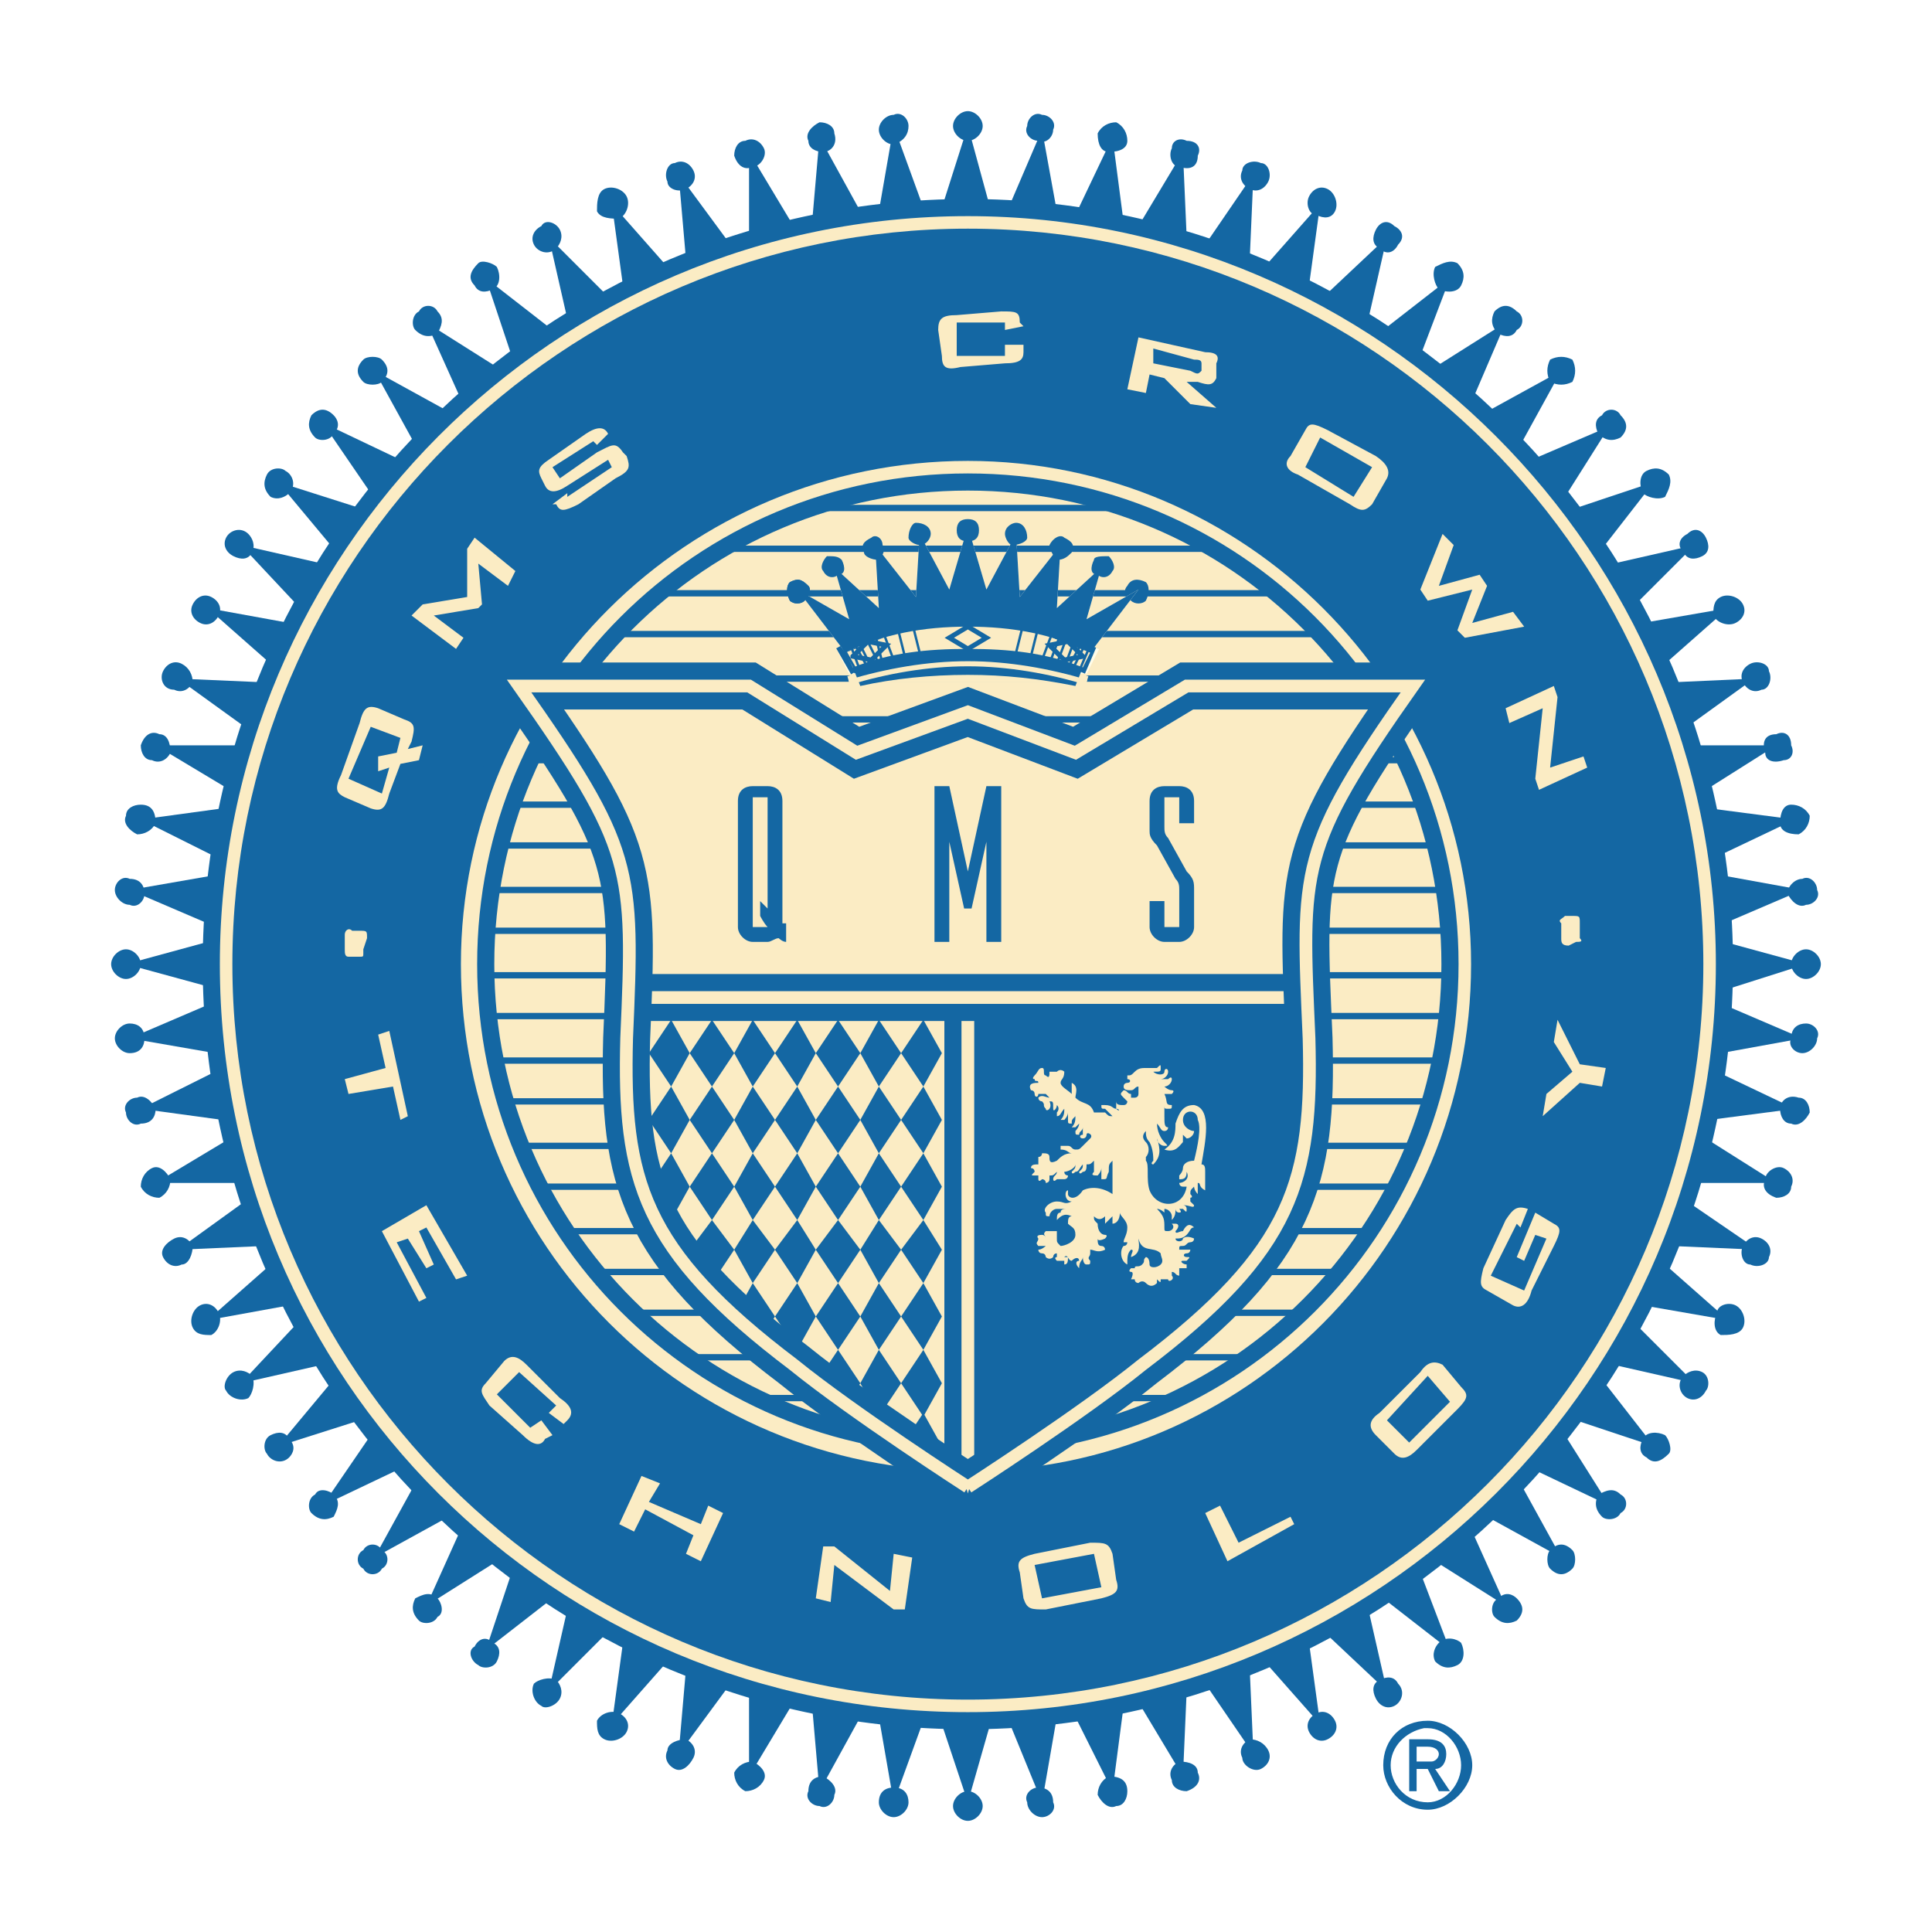 <svg xmlns="http://www.w3.org/2000/svg" width="2500" height="2500" viewBox="0 0 192.756 192.756"><path fill-rule="evenodd" clip-rule="evenodd" fill="#fff" d="M0 0h192.756v192.756H0V0z"/><path d="M96.563 20.709c41.443 0 75.484 34.042 75.484 75.484 0 41.812-34.041 75.484-75.484 75.484-41.812 0-75.484-33.672-75.484-75.484 0-41.443 33.671-75.484 75.484-75.484z" fill-rule="evenodd" clip-rule="evenodd" fill="#fbecc4" stroke="#1467a3" stroke-width="1.71" stroke-miterlimit="2.613"/><path d="M96.563 23.669c39.962 0 72.525 32.562 72.525 72.524 0 39.963-32.562 72.523-72.525 72.523-39.962 0-72.524-32.561-72.524-72.523 0-39.962 32.562-72.524 72.524-72.524z" fill-rule="evenodd" clip-rule="evenodd" fill="#1467a3" stroke="#1467a3" stroke-width="1.71" stroke-miterlimit="2.613"/><path d="M34.399 93.233v1.48c0 .37 0 .74.37.74h1.11c.37 0 .37 0 .37-.37v-.37l.37-1.11c0-.74 0-.74-.74-.74h-.74c-.369-.37-.74 0-.74.37zM38.1 79.172l-3.331-1.48 2.22-5.181 2.96 1.11-.37 1.48-1.85.37v1.479l1.109-.369-.738 2.591zm-3.701.37l2.59 1.11c1.11.37 1.48 0 1.85-1.48l1.11-2.96 1.85-.37.37-1.48-1.48.37.37-.74c.37-1.481.37-1.85-.74-2.22l-2.59-1.11c-1.11-.37-1.48 0-1.851 1.48l-1.85 5.18c-.738 1.48-.368 1.85.371 2.22zM45.5 64.741l.741-1.11-2.962-2.22 4.441-.74.37-.37-.37-4.07 2.961 2.22.739-1.48-4.069-3.33-.741 1.109v4.811l-4.44.74-1.11 1.11 4.44 3.33zM59.191 44.021l.37.37 1.11-1.11c-.37-.739-1.11-.739-2.221 0l-3.7 2.59c-1.11.74-1.11 1.11-.74 1.851l.37.74c.37.74 1.11.74 2.221 0l4.07-2.59.37.74-4.44 2.96v-.37l-1.48 1.109h.37c.37.74.74.74 2.22 0l3.7-2.589c1.48-.741 1.48-1.11 1.11-2.221l-.37-.37c-.74-1.11-1.11-.74-2.59 0l-3.7 2.59-.74-1.11 4.07-2.59zM100.264 32.18v.74l1.85-.371-.369-.37c0-1.11-.371-1.11-1.852-1.11l-4.439.37c-1.48 0-1.851.37-1.851 1.48l.37 2.59c0 1.11.371 1.48 1.85 1.11l4.441-.37c1.48 0 1.85-.371 1.85-1.11v-.74h-1.85v1.11h-4.811v-3.33h4.811v.001zM112.475 38.839l1.85.371.369-1.85 1.48.37 2.59 2.59 2.59.37-2.959-2.59h1.109c1.111.37 1.48.37 1.85-.37v-1.48c.371-.74 0-1.11-1.109-1.11l-6.66-1.48-1.11 5.179zm6.66-2.96c.369 0 .74 0 .74.371v.74c-.371.37-.371.37-1.111 0l-3.699-.74v-1.48l4.07 1.109zM130.234 42.91l-1.48 2.59c-.738.741-.369 1.48.74 1.851l5.182 2.959c1.109.74 1.479.74 2.219 0l1.48-2.589c.371-.741 0-1.48-1.109-2.221l-4.811-2.59c-1.48-.74-1.851-.74-2.221 0zm0 3.7l1.48-2.96 5.18 2.96-1.85 2.96-4.81-2.96zM141.707 58.821l.738 1.11 4.442-1.11-1.481 4.07.74.74 5.92-1.11-1.109-1.48-4.07 1.11 1.478-3.7-.74-1.11-4.07 1.11 1.48-4.071-1.109-1.109-2.219 5.55zM150.217 70.662l.369 1.48 3.33-1.48-.74 7.03.371 1.11 4.81-2.219-.371-1.111-3.33 1.111.74-7.031-.371-1.111-4.808 2.221zM157.617 93.233v-1.11c0-.74 0-.74-.74-.74h-.74c-.371.37-.74.37-.371.74v1.48c0 .37 0 .741.74.741l.74-.371c.371 0 .74 0 .371-.37v-.37zM39.21 108.404l.74 3.33.74-.371-1.851-8.509-1.109.369.74 3.33-4.071 1.111.371 1.481 4.44-.741zM38.1 122.834l3.7 7.031.74-.371-2.96-5.549 1.11-.371 1.85 2.961.739-.371-1.479-3.33.74-.369 2.96 5.18 1.11-.37-4.07-7.031-4.44 2.59zM55.491 140.227l-.74.738 1.48 1.111.37-.369c.74-.742.37-1.48-.74-2.221l-3.331-3.33c-.74-.742-1.48-1.111-2.22-.371l-1.85 2.221c-.74.74-.37 1.109.37 2.221l3.331 2.959c1.11 1.109 1.85 1.109 2.22.371l.741-.371-1.111-1.479-1.11.738-3.33-3.33 2.22-2.221 3.7 3.333zM61.781 152.066l1.48.741 1.11-2.221 4.811 2.59-.741 1.849 1.481.741 2.22-4.809-1.48-.74-.74 1.849-5.181-2.22 1.11-1.85-1.85-.74-2.22 4.81zM81.392 159.467l1.481.369.369-3.699 5.921 4.439h1.109l.741-5.18-1.85-.371-.371 3.702-5.55-4.44h-1.11l-.74 5.18zM101.744 156.877l.369 2.59c.371 1.109.74 1.109 2.221 1.109l5.549-1.109c1.48-.371 1.852-.74 1.48-1.85l-.369-2.592c-.371-1.109-.74-1.109-2.221-1.109l-5.551 1.109c-1.478.371-1.849.741-1.478 1.852zm2.219 2.59l-.74-3.33 5.922-1.111.738 3.332-5.92 1.109zM122.465 155.766l6.66-3.7-.371-.74-5.18 2.59-1.849-3.699-1.481.74 2.221 4.809zM137.266 143.186l1.85 1.85c.74.74 1.48.371 2.221-.369l4.07-4.07c1.109-1.109 1.109-1.48.369-2.221l-1.85-2.219c-.74-.371-1.48-.371-2.219.738l-4.072 4.07c-1.11.742-1.11 1.48-.369 2.221zm3.33.74l-2.221-2.219 4.07-4.441 2.221 2.59-4.07 4.07zM151.326 122.094l.369.371.74-1.85c-1.109-.371-1.479 0-2.219 1.109l-2.221 4.811c-.371 1.48-.371 1.85.369 2.221l2.592 1.479c.738.371 1.479 0 1.85-1.479l2.219-4.441c.74-1.48.74-1.85 0-2.221l-1.85-1.109-1.85 4.439.74.371 1.109-2.59 1.111.369-2.221 5.182-3.33-1.48 2.592-5.182zM159.836 108.404l.371-1.851-2.59-.369-2.221-4.44-.371 2.219 1.852 2.961-2.59 2.221-.371 2.218 3.701-3.328 2.219.369z" fill-rule="evenodd" clip-rule="evenodd" fill="#fbecc4"/><path d="M95.453 12.569c0-.741.37-1.11 1.11-1.11.37 0 .74.37.74 1.11 0 .369-.37.74-.74.74-.74 0-1.11-.371-1.11-.74zM103.594 13.679c.74 0 1.109-.371 1.109-.741 0-.738-.369-1.11-.74-1.11-.74 0-1.109.372-1.109.741 0 .74.369 1.11.74 1.11zM110.994 14.789c.369 0 .74-.37 1.109-.74 0-.74-.369-1.11-.74-1.11-.74-.369-1.109 0-1.48.741 0 .368.371 1.109 1.111 1.109zM118.023 16.269c.371 0 1.111 0 1.111-.74 0-.37-.371-1.11-.74-1.11-.371-.37-1.111 0-1.111.74-.369.37 0 1.11.74 1.11zM124.684 18.489c.74 0 1.111 0 1.48-.74 0-.37-.369-1.11-.74-1.11-.369-.37-1.109 0-1.109.371-.37.739-.001 1.109.369 1.479zM131.346 21.079c.738.37 1.109 0 1.479-.37 0-.37 0-1.11-.369-1.48-.74 0-1.109 0-1.48.739-.372.371-.001 1.111.37 1.111zM138.006 24.409c.369.37 1.109.37 1.109-.37.371-.37.371-1.11-.369-1.11-.371-.37-1.111-.37-1.111.37-.369.37-.369 1.11.371 1.11zM143.926 28.479c.369.37 1.109 0 1.48-.37.369-.37 0-1.11-.371-1.48-.369 0-1.109 0-1.48.37 0 .37 0 1.111.371 1.48zM149.846 32.92c.371.37.74 0 1.111-.371.369-.37.369-.74 0-1.11-.371-.37-1.111-.37-1.48 0-.372.371-.372 1.11.369 1.481zM155.025 37.73c.371.37 1.111.37 1.48 0 .371-.37.371-1.11 0-1.48-.369-.371-1.109-.371-1.48 0-.369.37-.369 1.11 0 1.48zM159.836 42.91c.371.37 1.111.74 1.48.37s.369-1.11 0-1.48c-.369-.37-.74-.37-1.48 0-.369 0-.369.741 0 1.11zM164.277 48.831c.369.37 1.109.37 1.48 0 .369 0 .369-.74 0-1.11 0-.741-.74-.741-1.111-.37-.74.37-.74 1.109-.369 1.48zM168.348 54.75c0 .371.74.74 1.109.371.371-.371.74-.741.371-1.11-.371-.74-.74-.74-1.48-.37-.371 0-.371.739 0 1.109zM171.678 61.411c0 .37.74.37 1.109.37.371-.37.74-.74.371-1.48 0-.37-.74-.74-1.111-.37-.74.37-.74.74-.369 1.48zM174.268 68.072c0 .37.74.74 1.109.37.74 0 1.111-.74.74-1.11-.371-.74-.74-.74-1.109-.74-.74.369-1.112.74-.74 1.48zM176.488 74.732c0 .74.738.74 1.109.74.74 0 .74-.74.74-1.11 0-.74-.74-.74-1.111-.74-.738 0-1.109.74-.738 1.11zM177.967 81.762c0 .74.74 1.11 1.109.74.742 0 1.111-.37.742-1.11 0-.37-.371-.74-1.111-.74-.369 0-.74.74-.74 1.11zM179.076 89.163c0 .37.371.74 1.111.74.369 0 .74-.37.74-1.11 0-.37-.371-.74-1.109-.74-.371-.001-.742.37-.742 1.11zM179.076 96.193c0 .74.742 1.109 1.111 1.109.74 0 1.109-.369 1.109-1.109 0-.37-.369-1.11-1.109-1.11-.369 0-1.111.74-1.111 1.11zM179.076 103.594c0 .369.371.74.742.74.738.369 1.109-.371 1.109-.74 0-.371-.371-1.109-.74-1.109-.74-.001-1.111.369-1.111 1.109zM177.967 110.623c0 .371.371 1.111.74 1.111.74 0 1.111-.371 1.111-.74.369-.74 0-1.109-.742-1.109-.369-.371-1.109 0-1.109.738zM176.488 117.654c-.371.369 0 1.109.738 1.109.371.371 1.111 0 1.111-.74 0-.369 0-1.109-.74-1.109-.37 0-1.109.369-1.109.74zM174.268 124.686c-.371.369 0 .738.74 1.109.369 0 1.109 0 1.109-.74.371-.369 0-1.109-.74-1.109-.369-.372-1.109-.001-1.109.74zM171.678 131.346c-.371.369-.371 1.109.369 1.109.371.371 1.111 0 1.111-.371.369-.369 0-1.109-.371-1.479-.369 0-1.109 0-1.109.741zM168.348 137.635c-.371.371-.371 1.111 0 1.48.74 0 1.109 0 1.48-.369.369-.74 0-1.111-.371-1.48-.369-.371-1.109 0-1.109.369zM164.277 143.557c-.371.738-.371 1.109.369 1.479.371.371 1.111.371 1.111-.369.369-.371.369-.74 0-1.109-.37-.372-1.111-.372-1.48-.001zM159.836 149.477c-.369.369-.369 1.109 0 1.48.74.369 1.111 0 1.48-.371.369-.369.369-1.109 0-1.48-.369-.001-1.109-.001-1.48.371zM155.025 154.656c-.369.369-.369 1.109 0 1.48.371.369 1.111.369 1.48 0 .371-.371.371-1.111 0-1.48-.368-.369-1.109-.369-1.48 0zM149.846 159.467c-.74.369-.74 1.109-.369 1.48.369.369 1.109.369 1.48 0 .369 0 .369-.74 0-1.111-.371-.369-.74-.74-1.111-.369zM143.926 163.906c-.371.371-.371 1.111-.371 1.48.371.371 1.111.74 1.48.371.371-.371.74-1.111.371-1.48-.371-.371-1.111-.74-1.48-.371zM138.006 167.977c-.74.371-.74.74-.371 1.111 0 .74.74.74 1.111.369.74 0 .74-.74.369-1.109 0-.741-.74-.741-1.109-.371zM131.346 171.307c-.371 0-.742.74-.371 1.111.371.74.74.74 1.48.74.369-.371.369-1.111.369-1.48-.369-.371-.74-.74-1.478-.371zM124.684 173.898c-.369.369-.738.738-.369 1.479 0 .371.74.74 1.109.371.371 0 .74-.74.74-1.111-.369-.739-.74-.739-1.48-.739zM118.023 176.117c-.74.371-1.109.74-.74 1.109 0 .74.74 1.111 1.111.74.369 0 .74-.74.74-1.109s-.739-.74-1.111-.74zM110.994 177.598c-.74.369-1.111.74-1.111 1.109.371.74.74 1.111 1.48 1.111.371-.371.74-.742.74-1.111-.369-.74-.74-1.109-1.109-1.109zM103.594 178.707c-.371 0-.74.369-.74 1.111 0 .369.369.738 1.109.738.371 0 .74-.369.74-1.109 0-.371-.369-.74-1.109-.74zM96.563 179.076c-.74 0-1.11.371-1.11.742 0 .738.37 1.109 1.11 1.109.37 0 .74-.371.74-1.109 0-.371-.37-.742-.74-.742zM89.163 178.707c-.37 0-.74.369-1.11.74 0 .74.37 1.109 1.11 1.109.37 0 1.11-.369 1.11-.738-.001-.742-.37-1.111-1.11-1.111zM82.132 177.598c-.74 0-1.11.369-1.11 1.109 0 .369.37.74.74 1.111.37 0 1.11-.371 1.11-1.111.001-.369-.37-.74-.74-1.109zM75.102 176.117c-.74 0-1.11.371-1.11.74-.37.369 0 1.109.37 1.109.74.371 1.11 0 1.48-.74 0-.369-.37-.738-.74-1.109zM68.072 173.898c-.37 0-1.11 0-1.11.738-.37.371 0 1.111.37 1.111.74.369 1.11 0 1.48-.371 0-.739 0-1.108-.74-1.478zM61.411 171.307c-.37-.369-1.11 0-1.11.371-.37.369 0 1.109.37 1.48.37 0 1.11 0 1.479-.74.001-.371.001-1.111-.739-1.111zM55.121 167.977c-.371-.369-1.111-.369-1.48.371 0 .369 0 1.109.37 1.109.74.371 1.111.371 1.48-.369.37-.371 0-.74-.37-1.111zM48.83 163.906c-.37-.369-.74 0-1.11.371-.37.369-.37 1.109 0 1.48.74.369 1.11 0 1.48-.371.37-.368.37-1.109-.37-1.48zM43.279 159.467c-.369-.371-1.109 0-1.479.369-.37.371-.37 1.111.37 1.111.37.369.74.369 1.109 0 .371-.371.371-1.111 0-1.48zM38.1 154.656c-.37-.369-1.11-.369-1.48 0s-.37 1.109 0 1.48c.37.369 1.11.369 1.48 0 .37-.37.37-1.111 0-1.48zM32.919 149.477c-.37-.371-.74-.371-1.11-.371-.37.371-.74 1.111-.37 1.48.37.371 1.11.74 1.48.371.371-.371.371-1.111 0-1.48zM28.849 143.557c-.37-.371-1.11-.371-1.48 0-.369.369-.739.738-.369 1.109.369.74 1.11.74 1.48.369.369-.369.369-.74.369-1.478zM24.779 137.635c-.37-.369-.74-.74-1.48-.369-.37.369-.37.74-.37 1.48.37.369 1.11.369 1.48.369.37-.369.74-1.109.37-1.48zM21.449 131.346c-.37-.74-.74-.74-1.48-.74-.37.369-.37.74-.37 1.479.37.371.74.742 1.48.371.37-.372.74-.741.37-1.11zM18.859 124.686c-.37-.74-.74-1.111-1.48-.74-.369 0-.74.74-.369 1.109 0 .74.739.74 1.11.74.369-.371.739-.74.739-1.109zM16.639 117.654c-.37-.371-.74-.74-1.48-.74-.37 0-.74.74-.37 1.109 0 .74.37 1.111 1.11.74.37.001.74-.74.74-1.109zM14.789 110.623c0-.738-.37-1.109-1.109-.738-.371 0-.741.369-.741 1.109 0 .369.741.74 1.11.74.74 0 1.11-.74.74-1.111zM14.048 103.594c0-.74-.74-1.109-1.11-1.109-.369 0-1.11.369-.738 1.109 0 .369.369 1.109.738.74.741 0 1.11-.371 1.11-.74zM13.679 96.193c0-.37-.371-1.11-1.11-1.11-.369 0-.741.74-.741 1.11 0 .369.372 1.109.741 1.109.74.001 1.11-.74 1.11-1.109zM14.048 89.163c0-.74-.369-1.11-1.11-1.11-.369-.37-.738.371-.738.74-.372.74.369 1.11.738 1.11.371 0 1.11-.37 1.11-.74zM14.789 81.762c.37-.37 0-1.11-.74-1.11-.369 0-1.11.37-1.11.74 0 .74.371 1.11.741 1.11.738.371 1.109 0 1.109-.74zM16.639 74.732c0-.37-.37-1.11-.74-1.11-.74-.37-1.11 0-1.11.74-.37.37 0 1.11.37 1.11.74 0 1.11 0 1.48-.74zM18.859 67.702c0-.37-.37-.74-.74-1.11-.371 0-1.11 0-1.11.74-.371.37 0 1.11.369 1.11.741.37 1.111-.001 1.481-.74zM21.449 61.041c.37-.37 0-.74-.37-1.11-.74-.37-1.11 0-1.48.37 0 .74 0 1.11.37 1.48.74 0 1.11 0 1.48-.74zM24.779 54.75c.37-.37 0-1.11-.37-1.479-.37 0-1.11 0-1.48.37 0 .74 0 1.11.37 1.48.74.37 1.11 0 1.48-.371zM28.849 48.831c0-.74 0-1.11-.37-1.48-.37-.371-1.111-.371-1.48.37-.37.37 0 .74.369 1.11.371.37 1.111.37 1.481 0zM32.919 42.91c.37-.37.37-1.11 0-1.48-.37-.37-1.11 0-1.48.37-.37.37 0 1.11.37 1.48.371 0 .74 0 1.11-.37zM38.1 37.73c.37-.37.37-1.11 0-1.48-.37-.371-1.11-.371-1.48 0-.37.37-.37 1.11 0 1.48s1.11.37 1.48 0zM43.279 32.92c.371-.371.371-1.11 0-1.48-.369-.37-.739-.37-1.109 0-.74 0-.74.74-.37 1.11.37.37 1.11.74 1.479.37zM48.83 28.479c.74-.37.74-1.111.371-1.48-.371-.37-.74-.37-1.48-.37-.37.37-.37 1.11 0 1.48.369.37.739.741 1.109.37zM55.121 24.409c.37 0 .74-.74.37-1.11-.37-.74-.74-.74-1.48-.37-.37 0-.37.741-.37 1.11.369.74 1.109.74 1.48.37zM61.411 21.079c.74 0 .74-.74.74-1.11-.37-.739-1.11-.739-1.479-.739-.37.37-.74 1.11-.37 1.48-.001.369.739.739 1.109.369zM68.072 18.489c.74-.37.74-.74.74-1.479-.37-.371-.74-.74-1.48-.371-.37 0-.74.74-.37 1.11-.001.74.74.74 1.11.74zM75.102 16.269c.371 0 .741-.74.741-1.11-.37-.74-.741-1.11-1.11-.74-.74 0-1.11.74-.74 1.11-.001.37.369.74 1.109.74zM82.132 14.789c.37-.37.74-.74.74-1.109 0-.741-.74-1.11-1.11-1.11-.37.369-.74.74-.74 1.11 0 .738.74 1.109 1.11 1.109zM89.163 13.679c.74 0 1.11-.371 1.11-1.11 0-.369-.74-.741-1.11-.741-.74 0-1.11.372-1.11 1.11.369.371.739.741 1.11.741z" fill-rule="evenodd" clip-rule="evenodd" fill="#005981"/><path d="M96.563 45.13c28.121 0 51.062 22.941 51.062 51.063 0 28.492-22.941 51.434-51.062 51.434-28.491 0-51.433-22.941-51.433-51.434 0-28.121 22.942-51.063 51.433-51.063z" fill-rule="evenodd" clip-rule="evenodd" fill="#fbecc4" stroke="#1467a3" stroke-width="1.71" stroke-miterlimit="2.613"/><path d="M96.563 48.09c26.642 0 48.103 21.461 48.103 48.103 0 26.641-21.461 48.102-48.103 48.102-26.641 0-48.103-21.461-48.103-48.102S69.922 48.09 96.563 48.09z" fill-rule="evenodd" clip-rule="evenodd" fill="#fbecc4"/><path d="M90.584 143.926h11.955m-27.022-4.44h42.087m-48.954-4.072h55.819m-61.19-4.439h66.565m-70.354-4.071h74.143m-77.167-4.07h80.188m-82.807-4.439h85.422m-87.295-4.071h89.172m-90.72-4.439h92.27m-93.28-4.071h94.291m-94.973-4.441h95.653m-95.914-4.07h96.177m-96.076-4.44h95.973M49.02 88.792h95.08m-94.184-4.44h93.288m-92.069-4.07h90.849m-89.048-4.44h87.25m-85.112-4.07h82.971m-80.29-4.07h77.61m-73.919-4.441h70.23m-65.912-4.07h61.596M72.061 54.75h48.998m-40.166-4.069h31.335" fill="none" stroke="#1467a3" stroke-width=".631" stroke-miterlimit="2.613"/><path d="M96.563 48.09c26.642 0 48.103 21.461 48.103 48.103 0 26.641-21.461 48.102-48.103 48.102-26.641 0-48.103-21.461-48.103-48.102S69.922 48.09 96.563 48.09z" fill="none" stroke="#1467a3" stroke-width="1.71" stroke-miterlimit="2.613"/><path d="M96.563 148.365s-11.471-7.4-17.391-12.209c-15.17-11.471-17.021-18.502-16.651-32.562.74-17.021.74-18.872-10.73-35.152h22.941l10.73 6.661 11.101-4.07 10.73 4.07 11.102-6.661h22.57c-11.471 16.281-11.1 18.131-10.361 35.152.371 14.061-1.479 21.092-16.65 32.562-5.921 4.809-17.391 12.209-17.391 12.209z" fill-rule="evenodd" clip-rule="evenodd" fill="#fbecc4"/><path fill-rule="evenodd" clip-rule="evenodd" fill="#fffde9" stroke="#fffde9" stroke-width="1.269" stroke-miterlimit="2.613" d="M84.352 65.111l.74 1.48h22.941l.74-1.48-12.21-4.81-12.211 4.81z"/><path fill-rule="evenodd" clip-rule="evenodd" fill="#fffde9" stroke="#fffde9" stroke-width="1.269" stroke-miterlimit="2.613" d="M98.414 63.631l-1.851-1.11-1.851 1.11 1.851 1.11 1.851-1.11z"/><path d="M112.844 59.931c.371.37 1.109.37 1.48 0 .369-.74.369-1.48 0-1.85-.74-.37-1.48-.37-1.85.37-.37.37-.37 1.11.37 1.48z" fill-rule="evenodd" clip-rule="evenodd" fill="#1467a3"/><path fill-rule="evenodd" clip-rule="evenodd" fill="#fffde9" stroke="#fffde9" stroke-width="1.269" stroke-miterlimit="2.613" d="M108.033 65.481l-1.48-1.48-1.85.371 1.481 1.479 1.849-.37z"/><path d="M80.282 59.931c-.37.37-1.11.37-1.479 0-.37-.74-.37-1.48 0-1.85.74-.37 1.109-.37 1.85.37.369.37-.001 1.11-.371 1.48z" fill-rule="evenodd" clip-rule="evenodd" fill="#1467a3"/><path fill-rule="evenodd" clip-rule="evenodd" fill="#fffde9" stroke="#fffde9" stroke-width="1.269" stroke-miterlimit="2.613" d="M85.092 65.481l1.481-1.48 1.849.371-1.48 1.479-1.85-.37z"/><path fill-rule="evenodd" clip-rule="evenodd" fill="#1467a3" d="M83.982 64.372l1.48 2.589-1.48-2.589z"/><path fill="none" stroke="#1467a3" stroke-width="1.269" stroke-miterlimit="2.613" d="M83.982 64.372l1.48 2.589"/><path fill-rule="evenodd" clip-rule="evenodd" fill="#1467a3" d="M84.722 64.001l1.111 2.96-1.111-2.96z"/><path fill="none" stroke="#1467a3" stroke-width="1.269" stroke-miterlimit="2.613" d="M84.722 64.001l1.111 2.96"/><path fill-rule="evenodd" clip-rule="evenodd" fill="#1467a3" d="M85.092 64.001l1.481 2.59-1.481-2.59z"/><path fill="none" stroke="#1467a3" stroke-width="1.269" stroke-miterlimit="2.613" d="M85.092 64.001l1.481 2.59"/><path fill-rule="evenodd" clip-rule="evenodd" fill="#1467a3" d="M85.462 63.631l1.48 2.96-1.48-2.96z"/><path fill="none" stroke="#1467a3" stroke-width="1.269" stroke-miterlimit="2.613" d="M85.462 63.631l1.48 2.96"/><path fill-rule="evenodd" clip-rule="evenodd" fill="#1467a3" d="M86.203 63.261l1.48 2.961-1.48-2.961z"/><path fill="none" stroke="#1467a3" stroke-width="1.269" stroke-miterlimit="2.613" d="M86.203 63.261l1.48 2.961"/><path fill-rule="evenodd" clip-rule="evenodd" fill="#1467a3" d="M87.312 63.261l.74 2.961-.74-2.961z"/><path fill="none" stroke="#1467a3" stroke-width="1.269" stroke-miterlimit="2.613" d="M87.312 63.261l.74 2.961"/><path fill-rule="evenodd" clip-rule="evenodd" fill="#1467a3" d="M88.052 62.891l1.111 2.96-1.111-2.96z"/><path fill="none" stroke="#1467a3" stroke-width="1.269" stroke-miterlimit="2.613" d="M88.052 62.891l1.111 2.96"/><path fill-rule="evenodd" clip-rule="evenodd" fill="#1467a3" d="M89.533 62.521l.739 2.96-.739-2.96z"/><path fill="none" stroke="#1467a3" stroke-width="1.269" stroke-miterlimit="2.613" d="M89.533 62.521l.739 2.96"/><path fill-rule="evenodd" clip-rule="evenodd" fill="#1467a3" d="M91.013 62.151l.739 2.96-.739-2.96z"/><path fill="none" stroke="#1467a3" stroke-width="1.269" stroke-miterlimit="2.613" d="M91.013 62.151l.739 2.96"/><path d="M108.773 65.111c-3.699-1.85-7.77-2.59-12.21-2.59-4.44 0-8.511.74-12.211 2.59l-4.81-6.291 5.18 2.96-1.48-5.18 4.44 4.07-.37-6.291 4.07 5.181.37-6.29 2.96 5.55 1.851-6.291 1.851 6.291 2.959-5.55.371 6.29 4.07-5.181-.371 6.291 4.439-4.07-1.479 5.18 5.18-2.96-4.81 6.291z" fill-rule="evenodd" clip-rule="evenodd" fill="#fffde9"/><path fill-rule="evenodd" clip-rule="evenodd" fill="#1467a3" d="M108.773 64.372l-1.109 2.589 1.109-2.589z"/><path fill="none" stroke="#1467a3" stroke-width="1.269" stroke-miterlimit="2.613" d="M108.773 64.372l-1.109 2.589"/><path fill-rule="evenodd" clip-rule="evenodd" fill="#1467a3" d="M108.404 64.001l-1.48 2.96 1.48-2.96z"/><path fill="none" stroke="#1467a3" stroke-width="1.269" stroke-miterlimit="2.613" d="M108.404 64.001l-1.48 2.96"/><path fill-rule="evenodd" clip-rule="evenodd" fill="#1467a3" d="M108.033 64.001l-1.48 2.59 1.48-2.59z"/><path fill="none" stroke="#1467a3" stroke-width="1.269" stroke-miterlimit="2.613" d="M108.033 64.001l-1.48 2.59"/><path fill-rule="evenodd" clip-rule="evenodd" fill="#1467a3" d="M107.293 63.631l-1.109 2.96 1.109-2.96z"/><path fill="none" stroke="#1467a3" stroke-width="1.269" stroke-miterlimit="2.613" d="M107.293 63.631l-1.109 2.96"/><path fill-rule="evenodd" clip-rule="evenodd" fill="#1467a3" d="M106.553 63.261l-1.11 2.961 1.11-2.961z"/><path fill="none" stroke="#1467a3" stroke-width="1.269" stroke-miterlimit="2.613" d="M106.553 63.261l-1.11 2.961"/><path fill-rule="evenodd" clip-rule="evenodd" fill="#1467a3" d="M105.814 63.261l-1.111 2.961 1.111-2.961z"/><path fill="none" stroke="#1467a3" stroke-width="1.269" stroke-miterlimit="2.613" d="M105.814 63.261l-1.111 2.961"/><path fill-rule="evenodd" clip-rule="evenodd" fill="#1467a3" d="M105.074 62.891l-1.111 2.96 1.111-2.96z"/><path fill="none" stroke="#1467a3" stroke-width="1.269" stroke-miterlimit="2.613" d="M105.074 62.891l-1.111 2.96"/><path fill-rule="evenodd" clip-rule="evenodd" fill="#1467a3" d="M103.594 62.521l-.74 2.96.74-2.96z"/><path fill="none" stroke="#1467a3" stroke-width="1.269" stroke-miterlimit="2.613" d="M103.594 62.521l-.74 2.96"/><path fill-rule="evenodd" clip-rule="evenodd" fill="#1467a3" d="M102.113 62.151l-.74 2.96.74-2.96z"/><path fill="none" stroke="#1467a3" stroke-width="1.269" stroke-miterlimit="2.613" d="M102.113 62.151l-.74 2.96"/><path d="M84.722 68.072c3.7-1.11 7.771-1.85 11.841-1.85 4.07 0 8.14.74 11.841 1.85H84.722z" fill-rule="evenodd" clip-rule="evenodd" fill="#fbecc4"/><path d="M84.722 68.072c3.7-1.11 7.771-1.85 11.841-1.85 4.07 0 8.14.74 11.841 1.85" fill="none" stroke="#fbecc4" stroke-width="1.269" stroke-miterlimit="2.613"/><path fill-rule="evenodd" clip-rule="evenodd" fill="#fbecc4" d="M84.352 65.111l.74 1.48h22.941l.74-1.48-12.21-4.81-12.211 4.81z"/><path fill="none" stroke="#1467a3" stroke-width=".482" stroke-miterlimit="2.613" d="M98.414 63.631l-1.851-1.11-1.851 1.11 1.851 1.11 1.851-1.11z"/><path d="M95.453 52.901c0-.74.37-1.11 1.11-1.11.74 0 1.111.37 1.111 1.11 0 .74-.371 1.11-1.111 1.11s-1.11-.37-1.11-1.11zM101.004 54.38c.74 0 1.48-.37 1.48-.74 0-.74-.371-1.48-1.111-1.48-.369 0-1.109.37-1.109 1.11 0 .371.369 1.11.74 1.11zM109.514 57.341c.369.37 1.109.37 1.48-.37.369-.37 0-1.11-.371-1.48-.74 0-1.479 0-1.479.37-.371.74-.371 1.48.37 1.48zM105.443 55.861c.74 0 1.109-.37 1.48-.74.369-.741 0-1.11-.74-1.48-.369-.37-1.109 0-1.48.74 0 .369.371 1.11.74 1.48z" fill-rule="evenodd" clip-rule="evenodd" fill="#1467a3"/><path fill="none" stroke="#1467a3" stroke-width=".482" stroke-miterlimit="2.613" d="M108.033 65.481l-1.48-1.48-1.85.371 1.481 1.479 1.849-.37z"/><path d="M91.752 54.38c-.37 0-1.11-.37-1.11-.74 0-.74.371-1.48.74-1.48.74 0 1.48.37 1.48 1.11.001.371-.369 1.11-1.11 1.11zM83.612 57.341c-.37.37-1.109.37-1.479-.37-.37-.37 0-1.11.37-1.48.74 0 1.109 0 1.48.37.369.74.369 1.48-.371 1.48zM87.683 55.861c-.74 0-1.48-.37-1.48-.74-.37-.741 0-1.11.74-1.48.37-.37 1.11 0 1.11.74.369.369-.001 1.11-.37 1.48zM80.282 59.931c-.37.37-1.11.37-1.479 0-.37-.74-.37-1.48 0-1.85.74-.37 1.109-.37 1.85.37.369.37-.001 1.11-.371 1.48z" fill-rule="evenodd" clip-rule="evenodd" fill="#1467a3"/><path fill="none" stroke="#1467a3" stroke-width=".482" stroke-miterlimit="2.613" d="M85.092 65.481l1.481-1.48 1.849.371-1.48 1.479-1.85-.37z"/><path d="M83.982 64.372l1.48 2.59m-.74-2.961l1.11 2.96m-.74-2.96l1.48 2.59m-1.11-2.96l1.48 2.96m-.739-3.33l1.48 2.96m-.371-2.96l.74 2.96m0-3.33l1.11 2.96m.371-3.33l.74 2.96m.74-3.33l.739 2.96" fill="none" stroke="#1467a3" stroke-width=".24" stroke-miterlimit="2.613"/><path d="M85.833 68.441c3.33-.74 7.03-1.11 10.73-1.11 3.701 0 7.031.37 10.73 1.11l.74-1.85c-3.699-1.48-7.4-1.85-11.47-1.85s-7.771.37-11.471 1.85l.741 1.85z" fill-rule="evenodd" clip-rule="evenodd" fill="#1467a3"/><path d="M108.773 64.372l-1.109 2.59m.74-2.961l-1.48 2.96m1.109-2.96l-1.48 2.59m.74-2.96l-1.109 2.96m.369-3.33l-1.109 2.96m.37-2.96l-1.111 2.96m.371-3.33l-1.111 2.96m-.369-3.33l-.74 2.96m-.741-3.33l-.74 2.96" fill="none" stroke="#1467a3" stroke-width=".24" stroke-miterlimit="2.613"/><path d="M84.722 68.072c3.7-1.11 7.771-1.85 11.841-1.85 4.07 0 8.14.74 11.841 1.85" fill="none" stroke="#fbecc4" stroke-width=".508" stroke-miterlimit="2.613"/><path fill-rule="evenodd" clip-rule="evenodd" fill="#1467a3" d="M98.043 101.004h31.082v12.949l-4.441 9.992-9.25 9.619-17.76 12.952.369-45.512z"/><path d="M118.023 113.215l.371.369c.369 0 .74-.369.74-.74-.371 0-1.111-.369-1.111-1.109 0-1.111 1.48-1.111 1.48 0 .371.74 0 2.59-.369 4.07-.74 0-1.111.369-1.111.74 0 .369-.369.738-.369.738v.371c.369 0 .74 0 .74-.74.369.74-.371 1.109-.74 1.109 0 0 0 .371.369.371h.371c-.371 2.221-2.961 2.221-3.701.369-.369-1.109 0-2.59-.369-2.959v-.371c.369-.369.369-1.109 0-1.48-.371-.369-.371-.738 0-1.109 0 .371 0 .74.369 1.109.371.74.371 1.48.371 1.852-.371.369 0 .369 0 .369.74-.74.74-1.48.369-2.59 0 .369.371.74.74.74.371 0 .371 0 0-.371-.369-.369-.74-1.109-.74-1.85.371.371.371.74.74.74.371 0 .371-.369.371-.369-.371 0-.371-.371-.371-1.111v-1.109c0 .369 0 .369.371.369.369 0 .369 0 .369-.369-.74 0-.369-.369-.74-1.109h.74c.369-.371 0-.371 0-.371-.369 0-.74-.369-.74-.369.371 0 .74-.369.74-.74 0 0 0-.371-.369 0h-.74c.369 0 .74-.371.74-.74 0-.371-.371-.371-.371 0 0 .369-.74.369-1.109 0 .74 0 .74 0 .74-.371 0-.369 0-.369-.371 0h-1.109c-.371 0-.74 0-1.109.371-.371.369-.371.369-.74.369v.371c.369 0 .369.371 0 .371 0 0-.371 0-.371.369s.371.369.74.369c.371 0 .371-.369.74-.369v.74c0 .369-.369.369-.369.369h-.371v-.369c-.369 0-.369-.371-.74-.371-.369.371-.369.371 0 .74l.371.371s0 .369-.371.369c-.369 0-.74 0-.74-.369v.738c.371 0 .371.371 0 0-.369 0-.369-.369-1.109-.369h-.371s0-.369 0 0 0 .369.371.369c.369.371.369.371.74.74h.74-.74c-.371 0-.371 0-.74-.369h-1.109c-.371-1.109-1.111-.74-1.852-1.48 0-.369.371-1.109-.369-1.479v1.109c-.371-.371-1.109-.74-1.109-1.109 0-.371.369-.371.369-1.111 0 0-.369-.371-.74 0h-.74c0-.371 0 0 0 0 0 .369 0 .74-.369.369-.371 0 0-.74-.371-.74-.369 0-.369.371-.74.74 0 0-.369.371 0 .371 0 .371.371 0 .371.371-.371 0-1.109 0-.74.738 0 0 .369 0 .369.371 0 .369.371.369.371 0h.74l.369.369c-.369 0-.74-.369-1.109 0 0 .371.369.371.369.371.371.369 0 .369.371.738 0 .371.74 0 .369-.738.371 0 .371 0 .371.738 0 .371.369 0 .369-.369.371.369 0 .74 0 .74v.369c.371 0 .371-.369.74-.74 0 .371 0 .74-.369 1.111h.369s.369-.371.369-.74v.74c0 .369 0 .369.371.369 0-.369 0-.369.369-.74 0 .371 0 .74-.369 1.111h.369l.371-.371c0 .371-.371.74-.371.74 0 .371 0 .371.371.371 0-.371.369-.371.369-.74v.74c-.369 0-.369.369 0 .369.371 0 .371-.369.371-.369 0-.371.74 0 .369.369l-.74.74c-.369.369-.369.369-.74.369-.369 0-.369-.369-.74-.369h-.738v.369c.738 0 .738.371 1.109.371-.74 0-1.109.369-1.48.74-.74.369-.74 0-.74-.371 0-.369-.369-.369-.74-.369 0 0 0 .369-.369.369v.74c-.371 0-.74 0-.74.371.369 0 .369.369.369.369-.369.369-.369.369 0 .369h.371s.369 0 0 0v.371s0 .369.369 0c0 0 .371 0 .371.369 0 0 .369 0 .369-.369v-.371c.371 0 .371 0 .74-.369 0 .369-.369.369-.369.74 0 0 0 .369.369 0h.74s.369 0 .369-.371c0 0-.369 0-.369-.369.369 0 1.109-.369 1.109-.74 0 .371 0 .371-.369.74 0 0 0 .369.369 0 .371 0 .371-.369.74-.74 0 .371 0 .371-.369.74 0 0 0 .369.369 0 .371 0 .371-.369.371-.74.369 0 .369 0 .74-.369v1.109c-.371.369 0 .369.369.369 0 0 .369-.369.369-.738v1.109c-.369 0 0 0 0 0 .74 0 .371 0 .74-.74 0-.74 0-.74.371-1.109v3.33c-1.111-.74-2.221-.74-2.961-.371-.74 1.111-1.48.74-1.48.371v-.371c-.369 0-.369 1.111.371 1.111-.74.369-.74 0-1.48 0s-1.48.74-1.109 1.109c0 .369 0 .369.369.369 0-.369.371-.738.74-.738h1.109c-.369 0-.738 0-.738.369-.371 0-.371.369-.371.74 0 .369 0 .369 0 0 .371-.371.74-.74 1.48-.371-.371 0-.371.371-.371.74.371.371.74.371.74 1.111s-1.109 1.109-1.479 1.109c-.371-.369-.371-.369-.371-.74v-.74h-1.109c-.371.371 0 .371 0 .74 0-.369-.371-.369-.371-.369-.74 0-.369.369-.369.369 0 .371-.371.371 0 .74h.74s-.371.371-.74.371c0 0 0 .369.369.369.371 0 .371.369.371.369s.369.371.74 0c0 0 0-.369.369-.369v.369s-.369 0 0 .371h.74v.369s0 .371 0 0c.369 0 .369-.369.369-.74h-.369c.369-.369.369.371.74.371.369-.371.74-.371.74 0-.371 0-.371.369 0 .74 0-.74.369-.74.369-1.111 0-.369 0-.369 0 0 0 0 0 .74.371.74.369 0 .369 0 .369-.369-.369-.371 0-.371 0-.74v-.369c.371 0 .74.369 1.48 0 0 0 0-.371-.371-.371-.369 0-.369-.369-.369-.74 0 .371.74 0 .74 0 .369-.369 0-.369 0-.369-.371 0-.74-.371-.74-1.111-.369-.369-.369-.369-.369-.74.369.371.738.371 1.109 0v.74l.74-.74v.74c.369 0 .74-.369.74-1.109 0 .369.74.74.74 1.48s-.371 1.109-.371 1.48h.371s0 .369-.371.369c-.369.371-.369 1.48.371 1.85 0-.74 0-1.109.369-1.479.371 0 0 .369 0 .738 1.109-.369.74-1.479.74-1.85.369 1.48 1.48.74 2.221 1.48 0 .369.369.74 0 1.109-.371.371-1.111.371-1.111 0 0-.74-.369-.74-.369-.74-.371.371 0 .371-.371.74-.369.371-.738 0-.738.371h-.371c-.369.369 0 .369 0 .369.371 0 0 .74 0 .74h.371s.369 0 0 0c0 .371.369.371.369.371s.369-.371.74 0c.369.369.74.369 1.109 0v-.371c.371.371.371.371.371 0h.74c0 .371.738 0 .369-.369v-.371c.369 0 .369.371.74.371v-.371-.369h.74v-.371c-.371 0-.74-.369-.371-.369h.371c.369-.371.369-.371 0-.371-.371 0-.371-.369 0-.369.369 0 .369-.369.369-.369 0-.371 0-.371 0 0h-1.109c0-.371 0-.371.369-.371.371 0 .371-.369.74-.369 0 0 .371 0 .371-.371 0 0-.74-.369-1.111 0 0 .371-.74.371-.74 0-.369 0 0 0 0 0 .371 0 .74 0 1.111-.369.369-.371.369-.74.74-.74.369 0 0 0 0 0-.371-.371-.74-.371-1.111.369-.369 0-.74.371-.74 0 .371-.369.371-.74 0-.74h-.369c.369.371 0 .74-.369.74-.371 0-.371 0-.371-.369 0-.74 0-1.111-.74-1.85.371 0 .74.369.74.369 0 .369 0 .369 0 0v-.369c.371 0 .74.369.74.738v.371c.369-.371.369-.74.369-1.109 0 .369.371.369.371.369 0 .369 0 .369 0 0 .369 0 0-.369 0-.369h.369c.371.369.371.369.371 0 0-.371-.371-.371-.371-.371.74 0 1.111.371 1.111 0l-.371-.369v-.371s.371 0 0-.369c0-.371 0-.371.371-.74 0 0 0 .369.369.74v-1.111c.371 0 0 .371.74.74v-1.109-.74c0-.369 0-.74-.369-.74.369-2.221 1.109-5.551-.74-5.92-1.111 0-1.48.74-1.852 1.85 0 .74 0 1.85-1.109 2.59 1.109.371 1.48-.369 1.85-.74.003-.366.003-.366.003-.735z" fill-rule="evenodd" clip-rule="evenodd" fill="#fbecc4"/><path d="M77.692 93.603s.37.37.74.37v-1.85h-.37V79.912c0-1.109-.74-1.479-1.479-1.479h-1.481c-.74 0-1.48.37-1.48 1.479v12.581c0 .74.74 1.48 1.48 1.48h1.481c.369 0 .739-.37 1.109-.37zm-1.109-2.96l-.74-.74v1.479s.37.74.74 1.11h-1.481v-12.95h1.481v11.101zm20.35 0l1.481-6.661v9.99h1.479v-15.54h-1.479l-1.851 8.51-1.851-8.51h-1.479v15.541h1.479v-9.99l1.48 6.661h.741v-.001zm17.76-7.77c0 .37 0 .739.74 1.479l1.85 3.331c.371.37.371.74.371 1.11v3.7h-1.48v-2.59h-1.48v2.59c0 .74.74 1.48 1.48 1.48h1.48c.74 0 1.48-.74 1.48-1.48v-3.7c0-.74 0-1.11-.74-1.85l-1.85-3.331c-.371-.369-.371-.739-.371-1.109v-2.96h1.48v2.59h1.48v-2.221c0-1.109-.74-1.479-1.48-1.479h-1.48c-.74 0-1.48.37-1.48 1.479v2.961zM71.032 108.404l2.22-3.33-2.22-3.33-2.22 3.33 2.22 3.33zM75.102 108.404l2.22-3.33-2.22-3.33-1.85 3.33 1.85 3.33zM79.542 108.404l1.85-3.33-1.85-3.33-2.22 3.33 2.22 3.33zM83.612 108.404l2.221-3.33-2.221-3.33-2.22 3.33 2.22 3.33zM87.683 108.404l2.22-3.33-2.22-3.33-1.85 3.33 1.85 3.33zM92.123 108.404l1.85-3.33-1.85-3.33-2.22 3.33 2.22 3.33zM71.032 115.064l2.22-3.33-2.22-3.33-2.22 3.33 2.22 3.33zM75.102 115.064l2.22-3.33-2.22-3.33-1.85 3.33 1.85 3.33zM79.542 115.064l1.85-3.33-1.85-3.33-2.22 3.33 2.22 3.33zM83.612 115.064l2.221-3.33-2.221-3.33-2.22 3.33 2.22 3.33zM87.683 115.064l2.22-3.33-2.22-3.33-1.85 3.33 1.85 3.33zM92.123 115.064l1.85-3.33-1.85-3.33-2.22 3.33 2.22 3.33zM71.032 121.725l2.22-3.33-2.22-3.331-2.22 3.331 2.22 3.33zM75.102 121.725l2.22-3.33-2.22-3.331-1.85 3.331 1.85 3.33zM79.542 121.725l1.85-3.33-1.85-3.331-2.22 3.331 2.22 3.33zM83.612 121.725l2.221-3.33-2.221-3.331-2.22 3.331 2.22 3.33zM87.683 121.725l2.22-3.33-2.22-3.331-1.85 3.331 1.85 3.33zM92.123 121.725l1.85-3.33-1.85-3.331-2.22 3.331 2.22 3.33zM71.032 128.016l2.22-3.33-2.22-2.961-2.22 2.961 2.22 3.33zM75.102 128.016l2.22-3.33-2.22-2.961-1.85 2.961 1.85 3.33zM79.542 128.016l1.85-3.33-1.85-2.961-2.22 2.961 2.22 3.33zM83.612 128.016l2.221-3.33-2.221-2.961-2.22 2.961 2.22 3.33zM87.683 128.016l2.22-3.33-2.22-2.961-1.85 2.961 1.85 3.33zM92.123 128.016l1.85-3.33-1.85-2.961-2.22 2.961 2.22 3.33z" fill-rule="evenodd" clip-rule="evenodd" fill="#1467a3"/><path fill-rule="evenodd" clip-rule="evenodd" fill="#1467a3" d="M75.102 134.676l2.22-3.33-2.22-3.33-1.85 3.33 1.85 3.33zM79.542 134.676l1.85-3.33-1.85-3.33-2.22 3.33 2.22 3.33zM83.612 134.676l2.221-3.33-2.221-3.33-2.22 3.33 2.22 3.33zM87.683 134.676l2.22-3.33-2.22-3.33-1.85 3.33 1.85 3.33zM92.123 134.676l1.85-3.33-1.85-3.33-2.22 3.33 2.22 3.33zM83.612 141.336l2.221-3.33-2.221-3.33-2.22 3.33 2.22 3.33zM87.683 141.336l2.22-3.33-2.22-3.33-1.85 3.33 1.85 3.33zM92.123 141.336l1.85-3.33-1.85-3.33-2.22 3.33 2.22 3.33z"/><path fill-rule="evenodd" clip-rule="evenodd" fill="#1467a3" d="M92.123 147.627l1.85-3.332-1.85-3.33-2.22 3.33 2.22 3.332zM66.961 108.404l1.851-3.33-1.851-3.33-2.22 3.33 2.22 3.33zM66.961 115.064l1.851-3.33-1.851-3.33-2.22 3.33 2.22 3.33zM66.961 121.725l1.851-3.33-1.851-3.331-2.22 3.331 2.22 3.33z"/><path fill="none" stroke="#1467a3" stroke-width="4.686" stroke-miterlimit="2.613" d="M96.563 148.365V99.523"/><path fill="none" stroke="#fbecc4" stroke-width="1.269" stroke-miterlimit="2.613" d="M96.563 148.365V99.523"/><path fill="none" stroke="#1467a3" stroke-width="4.686" stroke-miterlimit="2.613" d="M63.631 99.523h65.494"/><path fill="none" stroke="#fbecc4" stroke-width="1.269" stroke-miterlimit="2.613" d="M63.631 99.523h65.494"/><path d="M96.563 148.365s-11.471-7.4-17.391-12.209c-15.17-11.471-17.021-18.502-16.651-32.562.74-17.021.74-18.872-10.73-35.152h22.941l10.73 6.661 11.101-4.07 10.73 4.07 11.102-6.661h22.57c-11.471 16.281-11.1 18.131-10.361 35.152.371 14.061-1.479 21.092-16.65 32.562-5.921 4.809-17.391 12.209-17.391 12.209z" fill="none" stroke="#1467a3" stroke-width="4.686" stroke-miterlimit="2.613"/><path d="M96.563 148.365s-11.471-7.4-17.391-12.209c-15.17-11.471-17.021-18.502-16.651-32.562.74-17.021.74-18.872-10.73-35.152h22.941l10.73 6.661 11.101-4.07 10.73 4.07 11.102-6.661h22.57c-11.471 16.281-11.1 18.131-10.361 35.152.371 14.061-1.479 21.092-16.65 32.562-5.921 4.809-17.391 12.209-17.391 12.209z" fill="none" stroke="#fbecc4" stroke-width="1.269" stroke-miterlimit="2.613"/><path d="M108.773 65.111c-3.699-1.85-7.77-2.59-12.21-2.59-4.44 0-8.511.74-12.211 2.59l-4.81-6.291 5.18 2.96-1.48-5.18 4.44 4.07-.37-6.291 4.07 5.181.37-6.29 2.96 5.55 1.851-6.291 1.851 6.291 2.959-5.55.371 6.29 4.07-5.181-.371 6.291 4.439-4.07-1.479 5.18 5.18-2.96-4.81 6.291zM96.563 12.569l-2.59 8.14h4.81l-2.22-8.14zM103.963 12.938l-3.33 7.771 4.81.37-1.48-8.141zM110.994 13.679l-3.701 7.77 4.811.74-1.11-8.51zM118.023 15.159l-4.439 7.4 4.811 1.11-.372-8.51zM125.055 17.379l-4.811 7.03 4.44 1.48.371-8.51zM131.715 20.339l-5.551 6.29 4.44 1.85 1.111-8.14zM138.375 23.669l-6.291 5.92 4.441 2.221 1.85-8.141zM144.666 27.74l-6.66 5.18 3.701 2.59 2.959-7.77zM150.217 32.18l-7.031 4.44 3.701 3.33 3.33-7.77zM155.766 36.99l-7.401 4.07 3.33 3.33 4.071-7.4zM160.576 42.541l-7.769 3.329 3.33 3.7 4.439-7.029zM165.018 48.09l-7.772 2.591 2.59 4.069 5.182-6.66zM169.088 54.38l-8.141 1.851 2.219 4.07 5.922-5.921zM172.418 60.671l-8.512 1.48 2.221 4.071 6.291-5.551zM175.008 67.702l-8.141.37 1.481 4.439 6.66-4.809zM177.227 74.362h-8.139l1.109 4.44 7.03-4.44zM179.076 81.762l-8.51-1.11.741 4.81 7.769-3.7zM179.818 88.792l-8.14-1.48.369 4.811 7.771-3.331zM180.188 96.193l-8.141-2.22v4.81l8.141-2.59zM179.818 103.594l-7.771-3.33-.369 4.81 8.14-1.48zM179.076 110.623l-7.769-3.699-.741 4.81 8.51-1.111zM177.227 118.023l-7.03-4.439-1.109 4.439h8.139zM175.377 124.686l-7.029-4.811-1.481 4.439 8.51.372zM172.418 131.715l-6.291-5.551-2.221 4.07 8.512 1.481zM169.088 138.006l-5.922-5.922-2.219 4.072 8.141 1.85zM165.018 144.295l-5.182-6.66-2.59 4.072 7.772 2.588zM160.576 150.217l-4.439-7.031-3.33 3.33 7.769 3.701zM155.766 155.396l-4.071-7.4-3.33 3.33 7.401 4.07zM150.217 160.207l-3.33-7.4-3.701 2.959 7.031 4.441zM144.666 164.646l-2.959-7.769-3.701 2.59 6.66 5.179zM138.375 168.717l-1.85-8.141-4.441 2.221 6.291 5.92zM131.715 172.047l-1.111-8.141-4.44 1.852 5.551 6.289zM125.055 175.008l-.371-8.51-4.44 1.479 4.811 7.031zM118.023 177.227l.372-8.51-4.811 1.111 4.439 7.399zM110.994 178.707l1.11-8.51-4.811 1.11 3.701 7.4zM103.963 179.818l1.48-8.511-4.81.371 3.33 8.14zM96.563 179.818l2.22-7.771h-4.81l2.59 7.771zM89.163 179.818l2.96-8.14-4.44-.371 1.48 8.511zM81.762 178.707l4.071-7.4-4.811-1.11.74 8.51zM74.732 177.227l4.44-7.399-4.44-1.111v8.51zM67.702 175.008l5.179-7.031-4.44-1.479-.739 8.51zM61.041 172.047l5.55-6.289-4.44-1.852-1.11 8.141zM54.75 168.717l5.921-5.92-4.07-2.221-1.851 8.141zM48.46 164.646l6.661-5.179-4.071-2.59-2.59 7.769zM42.54 160.207l7.03-4.441-3.7-2.959-3.33 7.4zM37.36 155.396l7.4-4.07-3.33-3.33-4.07 7.4zM32.18 150.217l7.77-3.701-2.96-3.33-4.81 7.031zM27.739 144.295l8.14-2.588-2.589-4.072-5.551 6.66zM24.039 138.006l8.141-1.85-2.591-4.072-5.55 5.922zM20.709 131.715l8.14-1.481-1.849-4.07-6.291 5.551zM17.749 124.686l8.51-.372-1.85-4.439-6.66 4.811zM15.529 118.023h8.51l-1.11-4.439-7.4 4.439zM14.048 110.623l8.141 1.111-.74-4.81-7.401 3.699zM12.938 103.594l8.511 1.48-.74-4.81-7.771 3.33zM12.569 96.193l8.14 2.221v-4.441l-8.14 2.22zM12.938 88.792l7.771 3.331.74-4.811-8.511 1.48zM14.048 81.762l7.401 3.7.74-4.81-8.141 1.11zM15.529 74.362l7.4 4.44 1.11-4.44h-8.51zM17.749 67.702l6.66 4.809 1.85-4.439-8.51-.37zM20.709 60.671L27 66.222l1.849-4.071-8.14-1.48zM24.039 54.38l5.55 5.921 2.591-4.07-8.141-1.851zM27.739 48.09l5.551 6.66 2.589-4.069-8.14-2.591zM32.18 42.17l4.81 7.031 2.96-3.331-7.77-3.7zM37.36 36.99l4.07 7.4 3.33-3.33-7.4-4.07zM42.54 32.18l3.33 7.4 3.7-2.96-7.03-4.44zM48.46 27.74l2.59 7.77 4.071-2.59-6.661-5.18zM54.75 23.669l1.851 8.141 4.07-2.221-5.921-5.92zM61.041 20.339l1.11 8.14 4.44-1.85-5.55-6.29zM67.702 17.379l.739 8.51 4.44-1.48-5.179-7.03zM74.732 15.159v8.51l4.44-1.11-4.44-7.4zM81.762 13.679l-.74 8.51 4.811-1.11-4.071-7.4zM89.163 12.569l-1.48 8.51 4.44-.37-2.96-8.14z" fill-rule="evenodd" clip-rule="evenodd" fill="#1467a3"/><path d="M96.563 178.707c-.74 0-1.48.74-1.48 1.48s.74 1.48 1.48 1.48 1.48-.74 1.48-1.48-.74-1.48-1.48-1.48zM103.594 178.338c-.74 0-1.48.738-1.109 1.48 0 .738.738 1.48 1.479 1.48s1.48-.742 1.111-1.48c-.001-1.111-.741-1.48-1.481-1.48zM110.623 177.227c-.74.371-1.109 1.111-1.109 1.85.369.742 1.109 1.48 1.85 1.111.74 0 1.111-.74 1.111-1.48 0-1.11-.741-1.481-1.852-1.481zM117.654 175.748c-.74.369-1.109 1.109-.74 1.85 0 .74.74 1.109 1.48 1.109 1.109-.369 1.48-1.109 1.109-1.85.001-.74-.739-1.109-1.849-1.109zM124.684 173.527c-.738.371-1.109 1.109-.738 1.85 0 .74 1.109 1.48 1.85 1.111.74-.371 1.109-1.111.74-1.852-.372-.738-1.112-1.109-1.852-1.109zM131.346 170.938c-.742.369-1.111 1.109-.742 1.85.371.74 1.111 1.111 1.852.74.74-.369 1.109-1.109.74-1.85-.372-.74-1.112-1.112-1.85-.74zM137.635 167.607c-.74.369-.74 1.109-.369 1.85.369.74 1.109 1.109 1.85.74s1.111-1.48.371-2.221c-.372-.74-1.112-.74-1.852-.369zM143.555 163.906c-.369.371-.738 1.111-.369 1.852.74.74 1.48.74 2.221.369.74-.369.74-1.48.369-2.221-.37-.369-1.481-.74-2.221 0zM149.477 159.467c-.74.369-.74 1.48-.371 1.85.74.74 1.48.74 2.221.369.74-.738.74-1.479 0-2.219-.37-.371-1.11-.74-1.85 0zM154.656 154.656c-.369.369-.369 1.48 0 1.85.74.74 1.48.74 2.221 0 .369-.369.369-1.48 0-1.85-.74-.74-1.481-.74-2.221 0zM159.467 149.105c-.371.74-.371 1.48.369 2.221.371.369 1.48.369 1.85-.369.742-.371.742-1.48 0-1.852-.739-.74-1.479-.369-2.219 0zM163.906 143.557c-.369.738-.369 1.479.371 1.85.74.74 1.48.369 2.221-.371.369-.369 0-1.479-.371-1.85-.74-.37-1.85-.37-2.221.371zM167.977 137.266c-.74.74-.369 1.85.371 2.221.74.369 1.48 0 1.85-.74.369-.371.369-1.48-.369-1.852-.741-.37-1.481 0-1.852.371zM171.307 130.975c-.369.74-.369 1.852.371 2.221.74 0 1.85 0 2.219-.74.371-.74 0-1.85-.738-2.221-.741-.37-1.852-.001-1.852.74zM173.896 124.314c-.369.74 0 1.85.74 1.85.74.371 1.852 0 1.852-.74.369-.738 0-1.479-.742-1.85-.738-.369-1.478 0-1.85.74zM176.117 117.654c-.371.74 0 1.48 1.109 1.85.74 0 1.48-.369 1.48-1.109.369-.74 0-1.48-.74-1.85-.739-.371-1.849.369-1.849 1.109zM177.598 110.623c0 .74.369 1.48 1.109 1.48.74.371 1.48-.369 1.85-1.109 0-.74-.369-1.48-1.109-1.48-1.11-.369-1.85.371-1.85 1.109zM178.707 103.594c-.369.74.369 1.48 1.111 1.48.738 0 1.479-.74 1.479-1.48.371-.74-.369-1.48-1.109-1.48s-1.481.37-1.481 1.48zM95.083 12.569c0-.741.74-1.48 1.48-1.48s1.48.74 1.48 1.48-.74 1.479-1.48 1.479-1.48-.739-1.48-1.479zM89.163 14.418c1.11-.37 1.48-1.11 1.48-1.85 0-.741-.74-1.48-1.48-1.11-.74 0-1.48.741-1.48 1.479 0 .742.739 1.481 1.48 1.481zM82.132 15.159c.74 0 1.479-.74 1.11-1.85 0-.74-.74-1.109-1.48-1.109-.74.369-1.48 1.109-1.11 1.849 0 .74.74 1.11 1.48 1.11zM75.102 16.639c.741 0 1.481-1.11 1.11-1.85-.37-.74-1.11-1.109-1.85-.74-.74 0-1.11.74-1.11 1.48.37 1.11 1.11 1.48 1.85 1.11zM68.441 18.859c.74-.37 1.11-1.11.74-1.85-.37-.74-1.11-1.11-1.85-.74-.74 0-1.11 1.11-.74 1.85 0 .74 1.111 1.11 1.85.74zM61.781 21.819c.74-.37 1.11-1.48.74-2.22-.37-.74-1.48-1.11-2.22-.74-.74.37-.74 1.48-.74 2.22.37.74 1.48.74 2.22.74zM55.491 24.779c.37-.37.74-1.11.37-1.851-.37-.74-1.48-1.11-1.851-.37-.739.37-1.11 1.11-.739 1.85.37.741 1.479 1.111 2.22.371zM49.201 28.85c.74-.37.74-1.481.37-2.22-.37-.371-1.48-.74-1.85-.371-.74.741-1.11 1.481-.37 2.221.369.74 1.109.74 1.85.37zM43.65 33.29c.371-.74.74-1.48 0-2.22-.371-.74-1.48-.74-1.85 0-.74.37-.74 1.479-.37 1.85.74.74 1.48.74 2.22.37zM38.1 38.1c.739-.74.739-1.48 0-2.221-.37-.37-1.48-.37-1.851 0-.74.74-.74 1.48 0 2.221.371.37 1.481.37 1.851 0zM33.29 43.28c.74-.739.37-1.48 0-1.85-.74-.74-1.48-.74-2.22 0-.37.74-.37 1.48.37 2.22.37.371 1.479.371 1.85-.37zM28.849 49.201c.74-.74.371-1.85-.37-2.221-.37-.37-1.48-.37-1.85.371-.371.74-.371 1.48.37 2.22.74.369 1.48-.001 1.85-.37zM25.149 55.121c.37-.741 0-1.48-.37-1.85-.74-.741-1.85-.37-2.22.37-.37.74 0 1.48.74 1.85.74.37 1.48.37 1.85-.37zM21.819 61.411c.37-.74 0-1.48-.74-1.85s-1.48 0-1.85.74c-.37.74 0 1.48.74 1.85.74.37 1.48 0 1.85-.74zM19.229 68.072c0-.74-.37-1.48-1.109-1.85-.741-.371-1.48 0-1.851.74-.37.74 0 1.85 1.11 1.85.74.37 1.48 0 1.85-.74zM17.009 75.102c0-1.11-.371-1.85-1.11-1.85-.74-.37-1.48 0-1.851 1.11 0 .74.37 1.48 1.11 1.48.741.37 1.481 0 1.851-.74zM15.529 82.132c0-1.11-.37-1.85-1.48-1.85-.74 0-1.479.37-1.479 1.11-.369.74.369 1.48 1.11 1.851.738 0 1.479-.37 1.849-1.111zM14.418 89.163c0-.74-.37-1.48-1.48-1.48-.738-.37-1.479.37-1.479 1.11s.741 1.48 1.479 1.48c.741.37 1.48-.37 1.48-1.11zM14.048 96.193c0-.74-.74-1.48-1.479-1.48-.741 0-1.48.74-1.48 1.48s.74 1.48 1.48 1.48c.74.001 1.479-.739 1.479-1.48zM14.418 103.594c0-1.109-.739-1.48-1.48-1.48-.738 0-1.479.74-1.479 1.48s.741 1.48 1.479 1.48c1.11 0 1.48-.74 1.48-1.48zM15.529 110.623c-.37-.738-1.11-1.479-1.85-1.109-.741 0-1.479.74-1.11 1.48 0 .74.74 1.48 1.479 1.109 1.111.001 1.481-.74 1.481-1.48zM17.009 117.654c-.371-.74-1.11-1.48-1.851-1.109-.74.369-1.11 1.109-1.11 1.85.37.74 1.11 1.109 1.851 1.109.74-.369 1.11-1.109 1.11-1.85zM19.229 124.314c-.37-.74-1.109-1.109-1.85-.74-.74.371-1.479 1.111-1.11 1.85.37.74 1.11 1.111 1.851.74.739 0 1.109-1.109 1.109-1.85zM21.819 130.975c-.37-.74-1.11-1.109-1.851-.74-.74.371-1.109 1.48-.74 2.221.37.74 1.11.74 1.85.74.741-.37 1.111-1.481.741-2.221zM25.149 137.266c-.37-.371-1.11-.74-1.85-.371-.74.371-1.11 1.48-.74 1.852.37.74 1.48 1.109 2.22.74.37-.372.74-1.481.37-2.221zM28.849 143.557c-.37-.74-1.11-.74-1.85-.371-.741.371-.741 1.48-.37 1.85.37.74 1.48 1.111 2.22.371.371-.372.74-1.112 0-1.85zM33.29 149.105c-.37-.369-1.48-.74-1.85 0-.74.371-.74 1.48-.37 1.852.74.738 1.479.738 2.22.369.37-.74.74-1.48 0-2.221zM38.1 154.656c-.37-.74-1.48-.74-1.851 0-.74.369-.74 1.48 0 1.85.37.74 1.48.74 1.851 0 .739-.369.739-1.481 0-1.85zM43.65 159.467c-.74-.74-1.48-.371-2.22 0-.37.74-.37 1.48.37 2.219.37.371 1.479.371 1.85-.369.74-.37.371-1.481 0-1.85zM49.201 163.906c-.74-.74-1.48-.369-1.85.371-.741.369-.371 1.48.37 1.85.37.371 1.48.371 1.85-.369.369-.74.369-1.481-.37-1.852zM55.491 167.607c-.74-.371-1.85 0-2.22.369-.371.74 0 1.852.739 2.221.37.369 1.48 0 1.851-.74s0-1.48-.37-1.85zM61.781 170.938c-.74-.371-1.85 0-2.22.74 0 .74 0 1.48.74 1.85.74.371 1.85 0 2.22-.74s0-1.481-.74-1.85zM68.441 173.527c-.74 0-1.85.371-1.85 1.109-.37.74 0 1.48.74 1.852.74.369 1.48-.371 1.85-1.111s.001-1.479-.74-1.85zM75.102 175.748c-.74 0-1.48.369-1.85 1.109 0 .74.37 1.48 1.11 1.85.74 0 1.48-.369 1.85-1.109.371-.741-.37-1.481-1.11-1.85zM82.132 177.227c-.74 0-1.48.371-1.48 1.48-.371.74.37 1.48 1.11 1.48.74.369 1.48-.369 1.48-1.111.37-.738-.369-1.478-1.11-1.849zM89.163 178.338c-.74 0-1.48.369-1.48 1.48 0 .738.74 1.48 1.48 1.48s1.48-.742 1.48-1.48c0-.742-.371-1.48-1.48-1.48zM178.707 96.193c0 .74.74 1.48 1.48 1.48s1.48-.74 1.48-1.48-.74-1.48-1.48-1.48-1.48.74-1.48 1.48zM178.338 89.163c.369.74 1.109 1.48 1.85 1.11.74 0 1.48-.74 1.109-1.48 0-.74-.74-1.48-1.479-1.11-.742 0-1.48.74-1.48 1.48zM177.598 82.132c0 .74.74 1.11 1.85 1.11.74-.37 1.109-1.11 1.109-1.851-.369-.74-1.109-1.11-1.85-1.11s-1.109.741-1.109 1.851zM176.117 75.102c0 .74.74 1.11 1.85.74.74 0 1.109-.74.74-1.48 0-1.11-.74-1.48-1.48-1.11-1.11 0-1.481.74-1.11 1.85zM173.896 68.072c.371.74 1.111 1.11 1.85.74.742 0 1.111-1.11.742-1.85 0-.74-1.111-1.11-1.852-.74-.74.369-1.109 1.11-.74 1.85zM170.938 61.411c.369.74 1.48 1.11 2.221.74.738-.37 1.109-1.11.738-1.85-.369-.74-1.479-1.11-2.219-.74s-.74 1.11-.74 1.85zM167.977 55.121c.371.74 1.111.74 1.852.37.738-.37.738-1.11.369-1.85s-1.109-1.11-1.85-.37c-.741.37-1.112 1.109-.371 1.85zM163.906 49.201c.371.37 1.48.74 2.221.37.371-.74.74-1.48.371-2.22-.74-.74-1.48-.74-2.221-.371-.74.371-.74 1.48-.371 2.221zM159.467 43.28c.74.741 1.48.741 2.219.371.742-.74.742-1.48 0-2.22-.369-.74-1.479-.74-1.85 0-.74.369-.74 1.11-.369 1.849zM154.656 38.1c.74.37 1.48.37 2.221 0 .369-.74.369-1.48 0-2.221-.74-.37-1.48-.37-2.221 0-.369.741-.369 1.481 0 2.221zM149.477 33.29c.74.37 1.48.37 1.85-.37.74-.371.74-1.48 0-1.85-.74-.74-1.48-.74-2.221 0-.37.74-.37 1.479.371 2.22zM143.555 28.85c.74.37 1.852.37 2.221-.37.371-.74.371-1.48-.369-2.221-.74-.37-1.48 0-2.221.371-.37.739 0 1.849.369 2.22zM137.635 24.779c.74.74 1.48.37 1.852-.37.74-.74.369-1.48-.371-1.85-.74-.74-1.48-.37-1.85.37-.371.74-.371 1.48.369 1.85zM131.346 21.449c.738.37 1.479.37 1.85-.37.369-.74 0-1.85-.74-2.22s-1.48 0-1.852.74c-.37.74 0 1.85.742 1.85zM124.684 18.859c.74.37 1.48 0 1.852-.74.369-.74 0-1.85-.74-1.85-.74-.37-1.85 0-1.85.74-.372.74-.001 1.48.738 1.85zM117.654 16.639c1.109.371 1.85 0 1.85-1.11.371-.74 0-1.48-1.109-1.48-.74-.369-1.48 0-1.48.74-.37.74-.001 1.85.739 1.85zM110.623 15.159c1.111 0 1.852-.37 1.852-1.11 0-.74-.371-1.479-1.111-1.849-.74 0-1.48.369-1.85 1.109 0 1.109.369 1.85 1.109 1.85zM103.594 14.048c.74.37 1.48-.369 1.48-1.11.369-.738-.371-1.479-1.111-1.479-.74-.37-1.479.37-1.479 1.11-.371.74.37 1.479 1.11 1.479zM142.445 171.678c-2.59 0-4.439 1.85-4.439 4.439 0 2.221 1.85 4.439 4.439 4.439 2.221 0 4.441-2.219 4.441-4.439.001-2.219-2.22-4.439-4.441-4.439zm-.371.74h.371c1.85 0 3.33 1.85 3.33 3.699s-1.48 3.701-3.33 3.701c-2.219 0-3.699-1.852-3.699-3.701s1.481-3.33 3.328-3.699zm-1.478 1.109v5.18h.74v-2.219h1.109l1.109 2.219h1.111l-1.48-2.219c.74 0 1.109-.74 1.109-1.48s-.369-1.48-1.85-1.48h-1.848v-.001zm.74 2.221v-1.48h1.109c.74 0 1.109.369 1.109.74 0 .369-.369.74-.738.74h-1.48z" fill-rule="evenodd" clip-rule="evenodd" fill="#1467a3"/></svg>